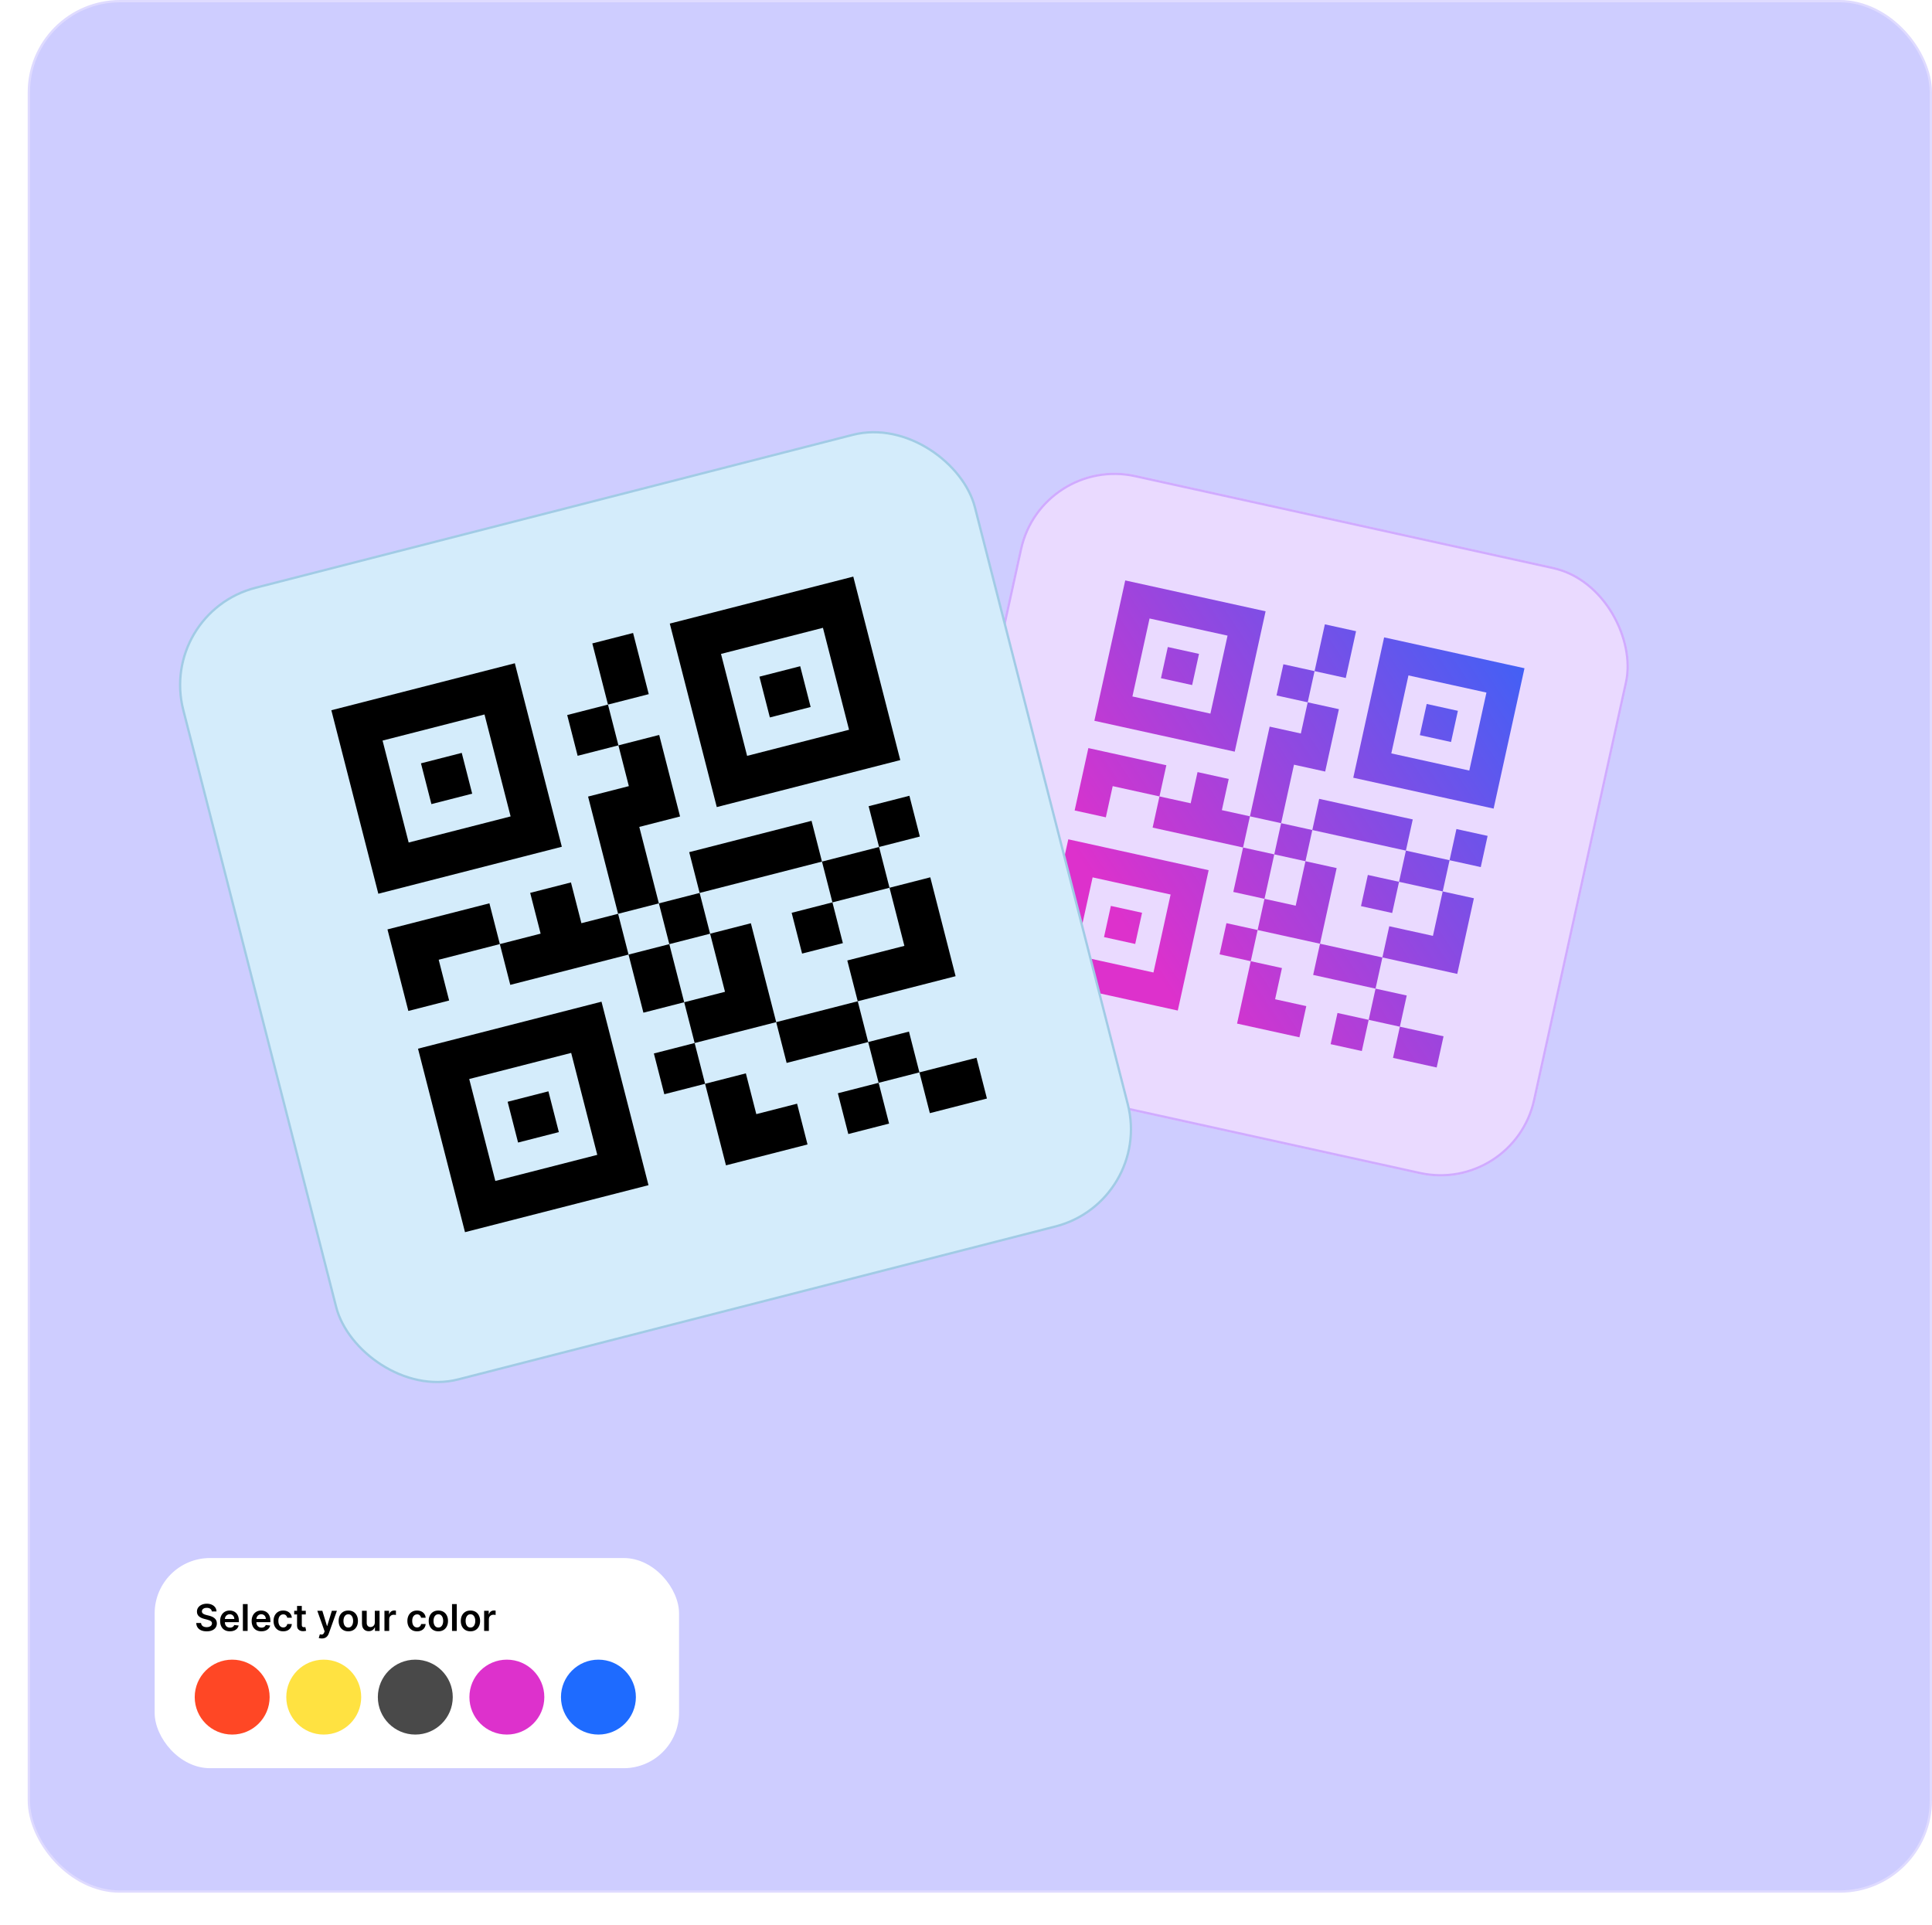 <svg width="837" height="834" viewBox="0 0 837 834" fill="none" xmlns="http://www.w3.org/2000/svg">
<rect x="836.5" y="819.5" width="824" height="819" rx="39.5" transform="rotate(-180 836.5 819.5)" fill="#CECDFF" stroke="#DFDBFF"/>
<g filter="url(#filter0_d_14_340)">
<rect x="93" y="613" width="227.186" height="91.055" rx="24" fill="white"/>
<circle cx="126.586" cy="673.256" r="16.228" fill="#FF4725"/>
<circle cx="166.253" cy="673.256" r="16.228" fill="#FFE241"/>
<circle cx="205.921" cy="673.256" r="16.228" fill="#494949"/>
<circle cx="245.589" cy="673.256" r="16.228" fill="#DD31CC"/>
<circle cx="285.256" cy="673.256" r="16.228" fill="#1E6BFF"/>
<path d="M117.764 636.147C117.711 635.651 117.487 635.265 117.093 634.988C116.703 634.712 116.195 634.574 115.57 634.574C115.131 634.574 114.754 634.64 114.44 634.772C114.125 634.905 113.885 635.085 113.718 635.312C113.552 635.54 113.466 635.799 113.463 636.091C113.463 636.333 113.517 636.543 113.627 636.721C113.741 636.899 113.894 637.051 114.088 637.176C114.281 637.297 114.495 637.399 114.73 637.483C114.964 637.566 115.201 637.636 115.44 637.693L116.531 637.966C116.97 638.068 117.392 638.206 117.798 638.38C118.207 638.555 118.572 638.774 118.894 639.04C119.22 639.305 119.478 639.625 119.667 640C119.856 640.375 119.951 640.814 119.951 641.318C119.951 642 119.777 642.6 119.428 643.119C119.08 643.634 118.576 644.038 117.917 644.329C117.262 644.617 116.468 644.761 115.536 644.761C114.631 644.761 113.845 644.621 113.178 644.341C112.516 644.06 111.997 643.651 111.622 643.113C111.25 642.575 111.05 641.92 111.019 641.147H113.093C113.123 641.553 113.248 641.89 113.468 642.159C113.688 642.428 113.974 642.629 114.326 642.761C114.682 642.894 115.08 642.96 115.519 642.96C115.978 642.96 116.379 642.892 116.724 642.755C117.072 642.615 117.345 642.422 117.542 642.176C117.739 641.926 117.839 641.634 117.843 641.301C117.839 640.998 117.75 640.748 117.576 640.551C117.402 640.35 117.158 640.183 116.843 640.051C116.533 639.915 116.169 639.793 115.752 639.687L114.428 639.346C113.47 639.1 112.713 638.727 112.156 638.227C111.603 637.723 111.326 637.055 111.326 636.221C111.326 635.536 111.512 634.935 111.883 634.42C112.258 633.905 112.767 633.505 113.411 633.221C114.055 632.933 114.784 632.79 115.599 632.79C116.425 632.79 117.148 632.933 117.769 633.221C118.394 633.505 118.885 633.901 119.241 634.409C119.597 634.913 119.781 635.492 119.792 636.147H117.764ZM125.603 644.755C124.728 644.755 123.972 644.574 123.336 644.21C122.704 643.843 122.217 643.324 121.876 642.653C121.535 641.979 121.364 641.185 121.364 640.272C121.364 639.375 121.535 638.587 121.876 637.909C122.221 637.227 122.702 636.697 123.319 636.318C123.936 635.935 124.662 635.744 125.495 635.744C126.033 635.744 126.541 635.831 127.018 636.005C127.499 636.176 127.923 636.441 128.291 636.801C128.662 637.161 128.954 637.619 129.166 638.176C129.378 638.729 129.484 639.388 129.484 640.153V640.784H122.33V639.397H127.512C127.508 639.004 127.423 638.653 127.257 638.346C127.09 638.036 126.857 637.791 126.558 637.613C126.262 637.435 125.918 637.346 125.524 637.346C125.103 637.346 124.734 637.449 124.416 637.653C124.097 637.854 123.849 638.119 123.671 638.449C123.497 638.774 123.408 639.132 123.404 639.522V640.733C123.404 641.24 123.497 641.676 123.683 642.04C123.868 642.399 124.128 642.676 124.461 642.869C124.794 643.058 125.185 643.153 125.632 643.153C125.931 643.153 126.202 643.111 126.444 643.028C126.686 642.941 126.897 642.814 127.075 642.647C127.253 642.481 127.387 642.274 127.478 642.028L129.399 642.244C129.277 642.752 129.046 643.195 128.705 643.574C128.368 643.949 127.936 644.24 127.41 644.449C126.883 644.653 126.281 644.755 125.603 644.755ZM133.281 632.949V644.585H131.224V632.949H133.281ZM139.259 644.755C138.384 644.755 137.629 644.574 136.992 644.21C136.36 643.843 135.873 643.324 135.532 642.653C135.191 641.979 135.021 641.185 135.021 640.272C135.021 639.375 135.191 638.587 135.532 637.909C135.877 637.227 136.358 636.697 136.975 636.318C137.593 635.935 138.318 635.744 139.151 635.744C139.689 635.744 140.197 635.831 140.674 636.005C141.155 636.176 141.579 636.441 141.947 636.801C142.318 637.161 142.61 637.619 142.822 638.176C143.034 638.729 143.14 639.388 143.14 640.153V640.784H135.987V639.397H141.168C141.165 639.004 141.079 638.653 140.913 638.346C140.746 638.036 140.513 637.791 140.214 637.613C139.918 637.435 139.574 637.346 139.18 637.346C138.759 637.346 138.39 637.449 138.072 637.653C137.754 637.854 137.506 638.119 137.328 638.449C137.153 638.774 137.064 639.132 137.061 639.522V640.733C137.061 641.24 137.153 641.676 137.339 642.04C137.525 642.399 137.784 642.676 138.117 642.869C138.451 643.058 138.841 643.153 139.288 643.153C139.587 643.153 139.858 643.111 140.1 643.028C140.343 642.941 140.553 642.814 140.731 642.647C140.909 642.481 141.043 642.274 141.134 642.028L143.055 642.244C142.934 642.752 142.703 643.195 142.362 643.574C142.025 643.949 141.593 644.24 141.066 644.449C140.54 644.653 139.937 644.755 139.259 644.755ZM148.687 644.755C147.816 644.755 147.068 644.564 146.443 644.182C145.821 643.799 145.342 643.271 145.005 642.596C144.672 641.918 144.505 641.138 144.505 640.255C144.505 639.369 144.676 638.587 145.016 637.909C145.357 637.227 145.838 636.697 146.46 636.318C147.085 635.935 147.823 635.744 148.676 635.744C149.384 635.744 150.011 635.875 150.556 636.136C151.106 636.394 151.543 636.759 151.869 637.233C152.195 637.702 152.38 638.252 152.426 638.88H150.46C150.38 638.46 150.191 638.11 149.891 637.829C149.596 637.545 149.2 637.403 148.704 637.403C148.284 637.403 147.914 637.517 147.596 637.744C147.278 637.968 147.03 638.29 146.852 638.71C146.677 639.13 146.59 639.634 146.59 640.221C146.59 640.816 146.677 641.327 146.852 641.755C147.026 642.18 147.27 642.507 147.585 642.738C147.903 642.966 148.276 643.079 148.704 643.079C149.007 643.079 149.278 643.022 149.516 642.909C149.759 642.791 149.962 642.623 150.124 642.403C150.287 642.183 150.399 641.916 150.46 641.602H152.426C152.376 642.219 152.195 642.767 151.88 643.244C151.566 643.718 151.138 644.089 150.596 644.358C150.054 644.623 149.418 644.755 148.687 644.755ZM158.472 635.858V637.449H153.455V635.858H158.472ZM154.694 633.767H156.751V641.96C156.751 642.236 156.793 642.449 156.876 642.596C156.963 642.74 157.077 642.839 157.217 642.892C157.357 642.945 157.512 642.971 157.683 642.971C157.811 642.971 157.929 642.962 158.035 642.943C158.145 642.924 158.228 642.907 158.285 642.892L158.632 644.5C158.522 644.538 158.364 644.579 158.16 644.625C157.959 644.67 157.713 644.697 157.421 644.704C156.906 644.719 156.442 644.642 156.029 644.471C155.616 644.297 155.289 644.028 155.046 643.665C154.808 643.301 154.69 642.846 154.694 642.301V633.767ZM165.44 647.858C165.159 647.858 164.9 647.835 164.661 647.79C164.427 647.748 164.239 647.699 164.099 647.642L164.576 646.04C164.875 646.127 165.142 646.168 165.377 646.165C165.612 646.161 165.819 646.087 165.997 645.943C166.178 645.803 166.332 645.568 166.457 645.238L166.633 644.767L163.468 635.858H165.65L167.661 642.449H167.752L169.769 635.858H171.957L168.463 645.642C168.3 646.104 168.084 646.5 167.815 646.829C167.546 647.163 167.216 647.416 166.826 647.591C166.44 647.769 165.978 647.858 165.44 647.858ZM176.89 644.755C176.038 644.755 175.299 644.568 174.674 644.193C174.049 643.818 173.564 643.293 173.22 642.619C172.879 641.945 172.708 641.157 172.708 640.255C172.708 639.354 172.879 638.564 173.22 637.886C173.564 637.208 174.049 636.682 174.674 636.307C175.299 635.932 176.038 635.744 176.89 635.744C177.742 635.744 178.481 635.932 179.106 636.307C179.731 636.682 180.214 637.208 180.555 637.886C180.9 638.564 181.072 639.354 181.072 640.255C181.072 641.157 180.9 641.945 180.555 642.619C180.214 643.293 179.731 643.818 179.106 644.193C178.481 644.568 177.742 644.755 176.89 644.755ZM176.901 643.108C177.364 643.108 177.75 642.981 178.061 642.727C178.371 642.469 178.602 642.125 178.754 641.693C178.909 641.261 178.987 640.78 178.987 640.25C178.987 639.716 178.909 639.233 178.754 638.801C178.602 638.365 178.371 638.019 178.061 637.761C177.75 637.504 177.364 637.375 176.901 637.375C176.428 637.375 176.034 637.504 175.72 637.761C175.409 638.019 175.176 638.365 175.021 638.801C174.869 639.233 174.793 639.716 174.793 640.25C174.793 640.78 174.869 641.261 175.021 641.693C175.176 642.125 175.409 642.469 175.72 642.727C176.034 642.981 176.428 643.108 176.901 643.108ZM188.38 640.915V635.858H190.437V644.585H188.443V643.034H188.352C188.155 643.522 187.831 643.922 187.38 644.233C186.933 644.543 186.382 644.699 185.727 644.699C185.155 644.699 184.649 644.572 184.21 644.318C183.774 644.06 183.433 643.687 183.187 643.199C182.941 642.706 182.818 642.111 182.818 641.415V635.858H184.874V641.096C184.874 641.649 185.026 642.089 185.329 642.415C185.632 642.74 186.03 642.903 186.522 642.903C186.825 642.903 187.119 642.829 187.403 642.682C187.687 642.534 187.92 642.314 188.102 642.022C188.287 641.727 188.38 641.358 188.38 640.915ZM192.552 644.585V635.858H194.546V637.312H194.637C194.796 636.808 195.069 636.42 195.455 636.147C195.846 635.871 196.291 635.733 196.791 635.733C196.904 635.733 197.031 635.738 197.171 635.75C197.315 635.757 197.435 635.771 197.529 635.79V637.682C197.442 637.651 197.304 637.625 197.114 637.602C196.929 637.575 196.749 637.562 196.575 637.562C196.2 637.562 195.863 637.644 195.563 637.807C195.268 637.966 195.035 638.187 194.864 638.471C194.694 638.755 194.609 639.083 194.609 639.454V644.585H192.552ZM206.671 644.755C205.8 644.755 205.052 644.564 204.427 644.182C203.806 643.799 203.327 643.271 202.989 642.596C202.656 641.918 202.489 641.138 202.489 640.255C202.489 639.369 202.66 638.587 203.001 637.909C203.342 637.227 203.823 636.697 204.444 636.318C205.069 635.935 205.808 635.744 206.66 635.744C207.368 635.744 207.995 635.875 208.541 636.136C209.09 636.394 209.527 636.759 209.853 637.233C210.179 637.702 210.364 638.252 210.41 638.88H208.444C208.364 638.46 208.175 638.11 207.876 637.829C207.58 637.545 207.185 637.403 206.688 637.403C206.268 637.403 205.899 637.517 205.58 637.744C205.262 637.968 205.014 638.29 204.836 638.71C204.662 639.13 204.575 639.634 204.575 640.221C204.575 640.816 204.662 641.327 204.836 641.755C205.01 642.18 205.255 642.507 205.569 642.738C205.887 642.966 206.26 643.079 206.688 643.079C206.991 643.079 207.262 643.022 207.501 642.909C207.743 642.791 207.946 642.623 208.109 642.403C208.272 642.183 208.383 641.916 208.444 641.602H210.41C210.361 642.219 210.179 642.767 209.864 643.244C209.55 643.718 209.122 644.089 208.58 644.358C208.039 644.623 207.402 644.755 206.671 644.755ZM215.906 644.755C215.053 644.755 214.315 644.568 213.69 644.193C213.065 643.818 212.58 643.293 212.235 642.619C211.894 641.945 211.724 641.157 211.724 640.255C211.724 639.354 211.894 638.564 212.235 637.886C212.58 637.208 213.065 636.682 213.69 636.307C214.315 635.932 215.053 635.744 215.906 635.744C216.758 635.744 217.497 635.932 218.122 636.307C218.747 636.682 219.23 637.208 219.57 637.886C219.915 638.564 220.088 639.354 220.088 640.255C220.088 641.157 219.915 641.945 219.57 642.619C219.23 643.293 218.747 643.818 218.122 644.193C217.497 644.568 216.758 644.755 215.906 644.755ZM215.917 643.108C216.379 643.108 216.766 642.981 217.076 642.727C217.387 642.469 217.618 642.125 217.769 641.693C217.925 641.261 218.002 640.78 218.002 640.25C218.002 639.716 217.925 639.233 217.769 638.801C217.618 638.365 217.387 638.019 217.076 637.761C216.766 637.504 216.379 637.375 215.917 637.375C215.444 637.375 215.05 637.504 214.735 637.761C214.425 638.019 214.192 638.365 214.036 638.801C213.885 639.233 213.809 639.716 213.809 640.25C213.809 640.78 213.885 641.261 214.036 641.693C214.192 642.125 214.425 642.469 214.735 642.727C215.05 642.981 215.444 643.108 215.917 643.108ZM223.89 632.949V644.585H221.833V632.949H223.89ZM229.812 644.755C228.96 644.755 228.221 644.568 227.596 644.193C226.971 643.818 226.486 643.293 226.141 642.619C225.801 641.945 225.63 641.157 225.63 640.255C225.63 639.354 225.801 638.564 226.141 637.886C226.486 637.208 226.971 636.682 227.596 636.307C228.221 635.932 228.96 635.744 229.812 635.744C230.664 635.744 231.403 635.932 232.028 636.307C232.653 636.682 233.136 637.208 233.477 637.886C233.821 638.564 233.994 639.354 233.994 640.255C233.994 641.157 233.821 641.945 233.477 642.619C233.136 643.293 232.653 643.818 232.028 644.193C231.403 644.568 230.664 644.755 229.812 644.755ZM229.823 643.108C230.285 643.108 230.672 642.981 230.982 642.727C231.293 642.469 231.524 642.125 231.676 641.693C231.831 641.261 231.909 640.78 231.909 640.25C231.909 639.716 231.831 639.233 231.676 638.801C231.524 638.365 231.293 638.019 230.982 637.761C230.672 637.504 230.285 637.375 229.823 637.375C229.35 637.375 228.956 637.504 228.641 637.761C228.331 638.019 228.098 638.365 227.943 638.801C227.791 639.233 227.715 639.716 227.715 640.25C227.715 640.78 227.791 641.261 227.943 641.693C228.098 642.125 228.331 642.469 228.641 642.727C228.956 642.981 229.35 643.108 229.823 643.108ZM235.739 644.585V635.858H237.734V637.312H237.825C237.984 636.808 238.257 636.42 238.643 636.147C239.033 635.871 239.478 635.733 239.978 635.733C240.092 635.733 240.219 635.738 240.359 635.75C240.503 635.757 240.622 635.771 240.717 635.79V637.682C240.63 637.651 240.491 637.625 240.302 637.602C240.116 637.575 239.936 637.562 239.762 637.562C239.387 637.562 239.05 637.644 238.751 637.807C238.455 637.966 238.222 638.187 238.052 638.471C237.882 638.755 237.796 639.083 237.796 639.454V644.585H235.739Z" fill="black"/>
</g>
<rect x="656.104" y="517.719" width="269.38" height="269.38" rx="42" transform="rotate(-167.596 656.104 517.719)" fill="#EADAFF"/>
<rect x="655.723" y="517.123" width="268.38" height="268.38" rx="41.5" transform="rotate(-167.596 655.723 517.123)" stroke="#C99FFF" stroke-opacity="0.8"/>
<path d="M598.896 414.805C597.893 419.301 596.92 423.821 595.924 428.318C600.419 429.321 604.94 430.291 609.439 431.291C608.457 435.791 607.44 440.301 606.467 444.807C612.764 446.202 619.087 447.575 625.385 448.967L622.413 462.48L603.495 458.32C604.474 453.819 605.491 449.308 606.467 444.807C601.97 443.81 597.455 442.811 592.954 441.835C591.951 446.33 590.981 450.851 589.982 455.348L576.47 452.376L579.442 438.863C583.942 439.842 588.453 440.859 592.954 441.835C593.957 437.339 594.93 432.82 595.926 428.323C586.929 426.312 577.897 424.379 568.898 422.378C569.88 417.878 570.897 413.367 571.871 408.861C580.876 410.835 589.893 412.836 598.896 414.805ZM510.251 437.81L449.442 424.436L462.816 363.626L523.625 377L510.251 437.81ZM579.077 376.09C576.7 387.011 574.234 397.934 571.869 408.862C562.864 406.889 553.851 404.867 544.843 402.918C543.854 407.417 542.857 411.932 541.871 416.431C546.367 417.434 550.888 418.404 555.384 419.403L552.413 432.915L565.926 435.887L562.954 449.4L535.928 443.456C537.901 434.451 539.899 425.433 541.871 416.431C537.376 415.428 532.856 414.459 528.359 413.46L531.331 399.947C535.832 400.926 540.342 401.942 544.843 402.918L547.815 389.406L561.332 392.379C562.749 385.97 564.143 379.533 565.567 373.122L565.56 373.117C570.056 374.12 574.577 375.09 579.077 376.09ZM465.926 413.895L499.711 421.325L507.141 387.541L473.356 380.11L465.926 413.895ZM494.775 395.448L491.804 408.96L478.291 405.988L481.262 392.476L494.775 395.448ZM641.509 375.654C637.008 374.675 632.497 373.658 627.996 372.682C626.993 377.177 626.019 381.697 625.023 386.194C629.519 387.197 634.039 388.166 638.535 389.166L631.328 421.935C620.521 419.569 609.705 417.165 598.897 414.803C599.9 410.307 600.87 405.786 601.869 401.29L620.788 405.451C622.206 399.038 623.601 392.606 625.022 386.194C618.728 384.788 612.409 383.399 606.106 382.034C605.103 386.53 604.134 391.05 603.134 395.546L589.621 392.574L592.593 379.062C597.094 380.042 601.604 381.059 606.106 382.034C607.109 377.539 608.102 373.023 609.078 368.521C615.379 369.9 621.692 371.317 627.996 372.682C628.999 368.187 629.968 363.666 630.968 359.17L644.481 362.142L641.509 375.654ZM547.817 389.402L534.301 386.429C535.705 380.013 537.14 373.586 538.537 367.173L552.052 370.145C550.635 376.558 549.228 382.987 547.817 389.402ZM574.107 334.269L560.594 331.297C558.731 339.734 556.887 348.196 555.021 356.632C550.524 355.64 546.005 354.667 541.51 353.661C540.524 358.16 539.522 362.673 538.539 367.173C525.483 364.291 512.407 361.433 499.349 358.554C500.331 354.055 501.344 349.546 502.321 345.043C495.567 343.582 488.807 342.053 482.054 340.585L479.082 354.097L465.566 351.125L471.51 324.1L505.295 331.53C504.312 336.029 503.298 340.539 502.322 345.039L502.324 345.042C506.825 346.017 511.336 347.034 515.837 348.013L518.809 334.501L532.321 337.473L529.349 350.985C533.393 351.889 537.465 352.752 541.509 353.659C544.342 340.712 547.217 327.758 550.054 314.809L563.566 317.781C564.066 315.533 564.558 313.278 565.051 311.024L566.537 304.272C571.033 305.275 575.554 306.244 580.05 307.244L574.107 334.269ZM612.048 355.008C611.069 359.509 610.052 364.019 609.076 368.521C595.567 365.568 582.043 362.586 568.536 359.605C567.533 364.1 566.561 368.62 565.565 373.117C561.07 372.114 556.55 371.138 552.052 370.145C553.045 365.648 554.031 361.131 555.024 356.633C559.521 357.626 564.037 358.612 568.534 359.604C569.537 355.109 570.507 350.588 571.506 346.091L612.048 355.008ZM647.08 350.318L586.271 336.944L599.645 276.135L660.454 289.509L647.08 350.318ZM534.921 325.649L474.111 312.275L487.485 251.465L548.295 264.839L534.921 325.649ZM602.755 326.404L636.54 333.834L643.97 300.049L610.185 292.618L602.755 326.404ZM490.596 301.735L524.381 309.166L531.811 275.38L498.026 267.95L490.596 301.735ZM516.473 296.799L502.961 293.828L505.933 280.315L519.445 283.286L516.473 296.799ZM628.63 321.467L615.117 318.495L618.089 304.982L631.602 307.954L628.63 321.467ZM569.511 290.756C568.521 295.254 567.542 299.773 566.539 304.268C562.044 303.265 557.523 302.296 553.027 301.296L555.999 287.784C560.499 288.763 565.009 289.78 569.511 290.756ZM583.025 293.731C578.525 292.749 574.014 291.732 569.512 290.759L573.971 270.487L587.484 273.459L583.025 293.731Z" fill="url(#paint0_linear_14_340)"/>
<rect x="499.389" y="520.57" width="354.029" height="354.029" rx="43.5" transform="rotate(165.637 499.389 520.57)" fill="#D4ECFB" stroke="#A1CBE5"/>
<path d="M223.044 287.35L243.399 366.845L163.904 387.201L143.549 307.706L223.044 287.35ZM209.902 309.538L165.736 320.847L177.045 365.013L221.211 353.704L209.902 309.538Z" fill="black"/>
<path d="M369.668 249.807L390.023 329.302L310.528 349.657L290.172 270.162L369.668 249.807ZM356.526 271.994L312.36 283.304L323.669 327.469L367.835 316.16L356.526 271.994Z" fill="black"/>
<path d="M181.094 454.329L260.59 433.973L280.945 513.469L201.45 533.824L181.094 454.329ZM247.448 456.161L203.282 467.47L214.591 511.636L258.757 500.327L247.448 456.161Z" fill="black"/>
<path d="M274.271 274.233L281.057 300.734C275.178 302.249 269.267 303.73 263.392 305.258L256.606 278.756L274.271 274.233Z" fill="black"/>
<path d="M263.395 305.253C264.901 311.134 266.43 317.033 267.918 322.918C262.033 324.406 256.137 325.949 250.253 327.441L245.73 309.777C251.607 308.257 257.518 306.777 263.395 305.253Z" fill="black"/>
<path d="M267.914 322.923C273.8 321.435 279.695 319.892 285.579 318.4L294.625 353.729L276.961 358.252C279.777 369.286 282.63 380.338 285.442 391.373C279.56 392.875 273.664 394.413 267.777 395.896C263.427 378.98 259.119 362.028 254.772 345.106L272.436 340.583C270.944 334.699 269.401 328.804 267.913 322.918L267.914 322.923Z" fill="black"/>
<path d="M167.863 402.657L212.029 391.348C213.543 397.227 215.028 403.137 216.552 409.013C207.736 411.303 198.873 413.516 190.055 415.798L194.578 433.462L176.909 437.987L167.863 402.657Z" fill="black"/>
<path d="M216.551 409.013C222.427 407.489 228.338 406.009 234.215 404.49L229.692 386.825L247.357 382.302L251.88 399.966C257.177 398.629 262.481 397.228 267.779 395.895C269.289 401.775 270.787 407.681 272.302 413.56C255.227 417.918 238.143 422.316 221.069 426.679C219.555 420.8 218.07 414.89 216.545 409.01L216.551 409.013Z" fill="black"/>
<path d="M303.108 386.849C301.62 380.964 300.078 375.069 298.585 369.184L351.583 355.614C353.103 361.491 354.583 367.402 356.107 373.278C338.456 377.821 320.772 382.34 303.108 386.849Z" fill="black"/>
<path d="M380.84 366.945C379.352 361.06 377.809 355.165 376.317 349.28L393.981 344.757L398.504 362.422C392.627 363.941 386.716 365.421 380.84 366.945C382.328 372.83 383.866 378.726 385.363 384.61C377.121 386.692 368.86 388.807 360.632 390.942C362.12 396.828 363.662 402.723 365.155 408.607L347.49 413.13L342.967 395.465C348.844 393.946 354.755 392.466 360.632 390.942C359.144 385.057 357.632 379.154 356.108 373.278C364.341 371.16 372.612 369.08 380.84 366.945Z" fill="black"/>
<path d="M303.11 386.851C304.598 392.736 306.136 398.632 307.633 404.515C301.748 406.003 295.85 407.537 289.968 409.038C288.467 403.156 286.947 397.256 285.445 391.374C291.327 389.872 297.228 388.352 303.11 386.851Z" fill="black"/>
<path d="M289.966 409.037C292.104 417.425 294.265 425.826 296.412 434.211C290.531 435.717 284.628 437.229 278.743 438.735C276.587 430.352 274.461 421.938 272.297 413.562C278.179 412.06 284.08 410.54 289.962 409.038L289.966 409.037Z" fill="black"/>
<path d="M307.633 404.514C313.518 403.025 319.413 401.483 325.302 399.989C328.987 414.252 332.568 428.569 336.272 442.832C324.504 445.855 312.699 448.826 300.943 451.878C302.449 457.759 303.956 463.663 305.466 469.543C311.352 468.055 317.247 466.512 323.131 465.02L327.654 482.684L345.319 478.161L349.842 495.826L314.513 504.872C311.49 493.104 308.488 481.307 305.466 469.543C299.581 471.031 293.686 472.574 287.802 474.066L283.279 456.402C289.156 454.883 295.067 453.402 300.943 451.878C299.437 445.998 297.926 440.095 296.42 434.214L314.089 429.69C311.952 421.306 309.772 412.906 307.643 404.516L307.633 404.514Z" fill="black"/>
<path d="M385.361 384.61C391.247 383.122 397.142 381.58 403.026 380.087L413.995 422.926C399.874 426.556 385.719 430.147 371.599 433.782C370.111 427.896 368.569 422.001 367.076 416.117L391.807 409.784C389.669 401.397 387.495 392.999 385.361 384.61Z" fill="black"/>
<path d="M371.599 433.786C373.087 439.671 374.625 445.567 376.122 451.45C382.007 449.962 387.902 448.42 393.791 446.926C395.306 452.805 396.786 458.716 398.315 464.595C406.554 462.5 414.81 460.362 423.047 458.262L427.57 475.927L402.839 482.26C401.319 476.382 399.839 470.471 398.315 464.595C392.432 466.092 386.527 467.595 380.651 469.118C382.139 475.004 383.681 480.899 385.174 486.783L367.509 491.306L362.986 473.642C368.864 472.122 374.774 470.642 380.651 469.118C379.163 463.233 377.625 457.337 376.128 451.454C364.347 454.428 352.571 457.514 340.794 460.501C339.279 454.623 337.799 448.712 336.27 442.832C348.038 439.809 359.836 436.812 371.599 433.786Z" fill="black"/>
<path d="M200.041 326.181L182.377 330.704L186.9 348.369L204.564 343.846L200.041 326.181Z" fill="black"/>
<path d="M346.668 288.636L329.004 293.159L333.527 310.824L351.191 306.3L346.668 288.636Z" fill="black"/>
<path d="M237.587 472.806L219.923 477.33L224.446 494.994L242.11 490.471L237.587 472.806Z" fill="black"/>
<defs>
<filter id="filter0_d_14_340" x="6.10352e-05" y="608" width="361.186" height="225.055" filterUnits="userSpaceOnUse" color-interpolation-filters="sRGB">
<feFlood flood-opacity="0" result="BackgroundImageFix"/>
<feColorMatrix in="SourceAlpha" type="matrix" values="0 0 0 0 0 0 0 0 0 0 0 0 0 0 0 0 0 0 127 0" result="hardAlpha"/>
<feOffset dx="-26" dy="62"/>
<feGaussianBlur stdDeviation="33.5"/>
<feColorMatrix type="matrix" values="0 0 0 0 0 0 0 0 0 0 0 0 0 0 0 0 0 0 0.09 0"/>
<feBlend mode="normal" in2="BackgroundImageFix" result="effect1_dropShadow_14_340"/>
<feBlend mode="normal" in="SourceGraphic" in2="effect1_dropShadow_14_340" result="shape"/>
</filter>
<linearGradient id="paint0_linear_14_340" x1="481.577" y1="393.065" x2="694.002" y2="251.002" gradientUnits="userSpaceOnUse">
<stop stop-color="#DD31CC"/>
<stop offset="1" stop-color="#1E6BFF"/>
</linearGradient>
</defs>
</svg>
